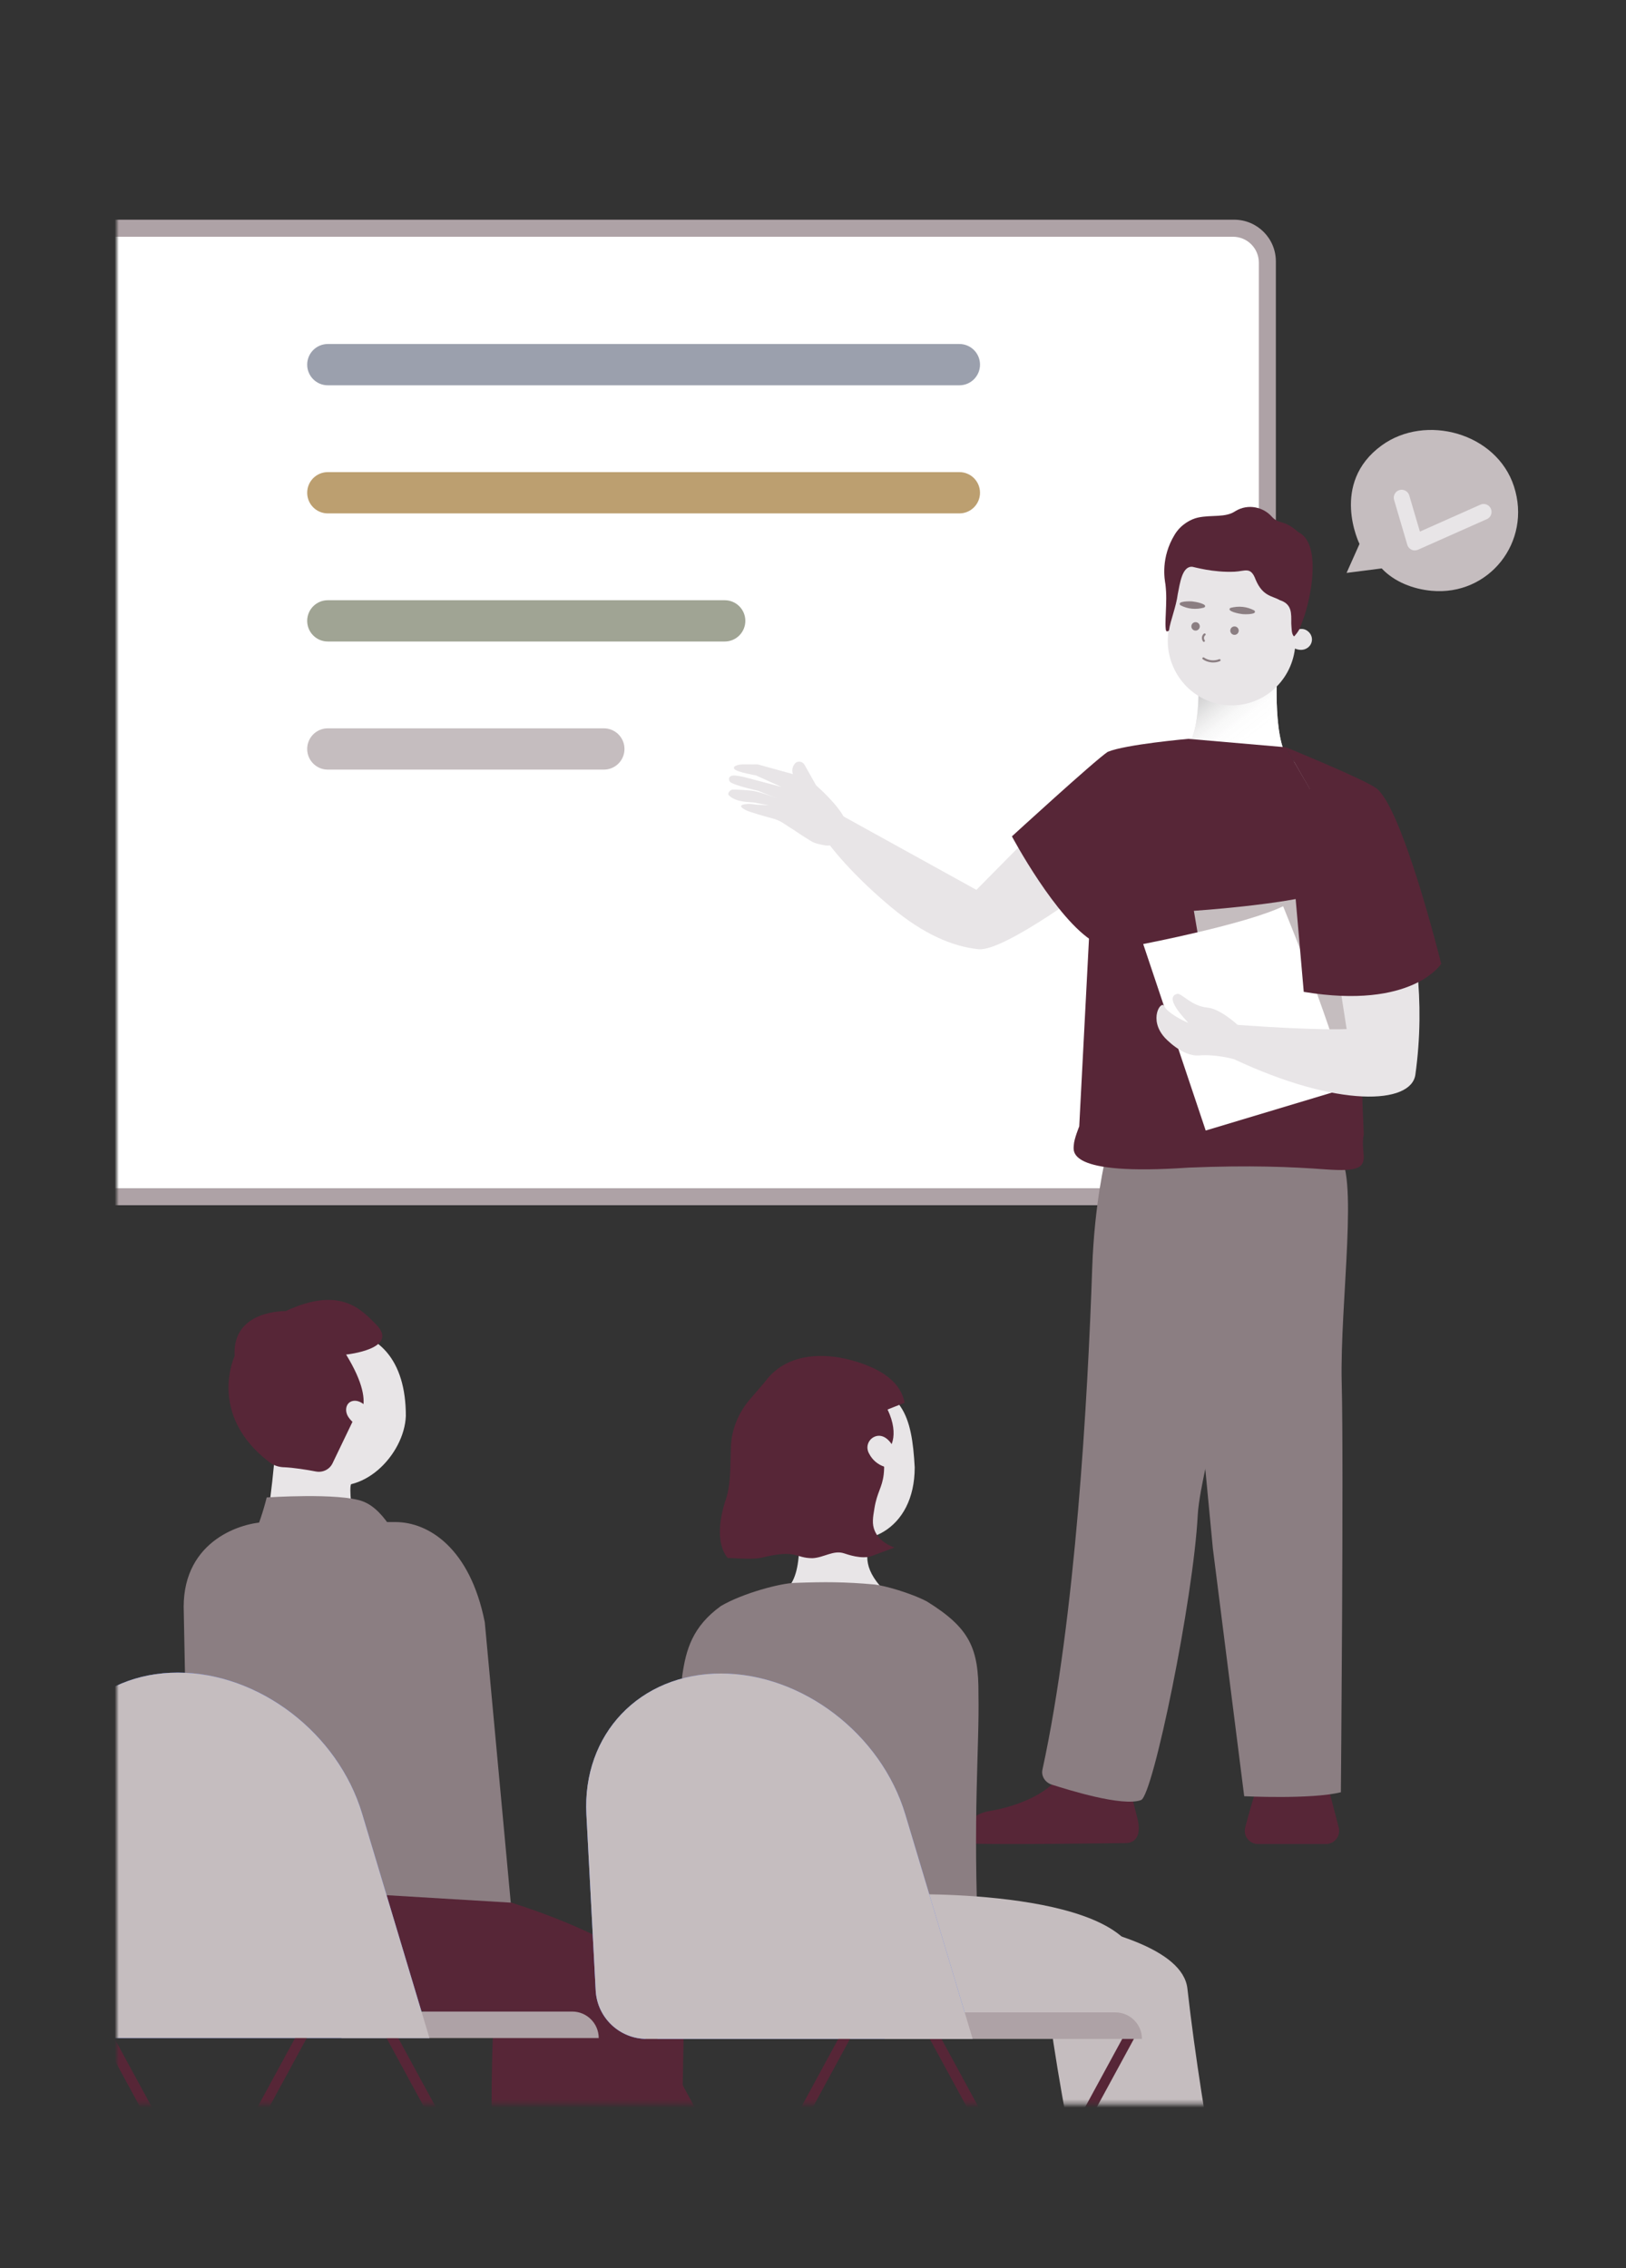<svg width="390" height="544" viewBox="0 0 390 544" fill="none" xmlns="http://www.w3.org/2000/svg">
<rect x="0" y="0" width="390" height="544" fill="#333333" stroke="none"/>
<mask id="mask0_3143_21831" style="mask-type:alpha" maskUnits="userSpaceOnUse" x="0" y="0" width="390" height="544">
<rect width="390" height="544" fill="#D9D9D9"/>
</mask>
<g mask="url(#mask0_3143_21831)">
<mask id="mask1_3143_21831" style="mask-type:luminance" maskUnits="userSpaceOnUse" x="28" y="-1" width="362" height="506">
<path d="M390 -0.293H28V504.651H390V-0.293Z" fill="white"/>
</mask>
<g mask="url(#mask1_3143_21831)">
<path d="M296.021 52.695H-50.413C-55.934 52.695 -60.41 57.171 -60.41 62.692V279.075C-60.41 284.596 -55.934 289.072 -50.413 289.072H296.021C301.542 289.072 306.017 284.596 306.017 279.075V62.692C306.017 57.171 301.542 52.695 296.021 52.695Z" fill="#AEA2A6"/>
<path d="M301.934 278.793V62.986C301.934 59.561 299.158 56.785 295.733 56.785L-50.125 56.785C-53.55 56.785 -56.326 59.561 -56.326 62.986V278.793C-56.326 282.218 -53.55 284.994 -50.125 284.994H295.733C299.158 284.994 301.934 282.218 301.934 278.793Z" fill="white"/>
<path d="M230.11 82.508H78.627C75.895 82.508 73.68 84.723 73.68 87.455V87.464C73.68 90.197 75.895 92.412 78.627 92.412H230.11C232.842 92.412 235.057 90.197 235.057 87.464V87.455C235.057 84.723 232.842 82.508 230.11 82.508Z" fill="#9BA0AD"/>
<path d="M230.11 113.234H78.627C75.895 113.234 73.68 115.449 73.68 118.182V118.191C73.68 120.923 75.895 123.138 78.627 123.138H230.11C232.842 123.138 235.057 120.923 235.057 118.191V118.182C235.057 115.449 232.842 113.234 230.11 113.234Z" fill="#BC9F70"/>
<path d="M173.824 143.961H78.627C75.895 143.961 73.68 146.176 73.68 148.908V148.918C73.68 151.65 75.895 153.865 78.627 153.865H173.824C176.556 153.865 178.771 151.65 178.771 148.918V148.908C178.771 146.176 176.556 143.961 173.824 143.961Z" fill="#A0A494"/>
<path d="M144.836 174.688H78.627C75.895 174.688 73.68 176.902 73.68 179.635V179.644C73.68 182.376 75.895 184.591 78.627 184.591H144.836C147.568 184.591 149.783 182.376 149.783 179.644V179.635C149.783 176.902 147.568 174.688 144.836 174.688Z" fill="#C5BDBF"/>
<path d="M283.003 181.406L272.719 190.27L295.98 209.475L315.955 187.383L308.937 181.406L295.367 177.832L283.003 181.406Z" fill="#E8E5E7"/>
<path d="M310.735 183.328C305.221 181.796 306.27 162.406 306.27 162.406L296.524 164.755L287.437 164.142C287.437 164.142 288.152 179.736 282.48 180.516L310.735 183.319V183.328Z" fill="#E8E5E7"/>
<path style="mix-blend-mode:multiply" d="M310.735 183.328C305.221 181.796 306.27 162.406 306.27 162.406L296.524 164.755L287.437 164.142C287.437 164.142 288.152 179.736 282.48 180.516L310.735 183.319V183.328Z" fill="url(#paint0_linear_3143_21831)"/>
<path d="M317.308 423.716C317.308 423.716 304.814 421.219 302.847 425.146C301.584 427.68 299.784 434.084 298.66 438.308C298.131 440.322 299.654 442.29 301.733 442.29H318.023C320.102 442.29 321.624 440.322 321.095 438.308L317.299 423.716H317.308Z" fill="#572637"/>
<path d="M269.502 423.055C269.502 423.055 258.262 413.309 256.424 421.477C254.586 429.654 243.744 433.321 237.572 434.323C233.311 435.01 231.993 437.377 231.585 438.769C231.585 438.769 230.972 441.535 232.151 442.055C233.33 442.575 270.152 442.055 270.152 442.055C270.152 442.055 274.273 442.222 272.834 436.226L269.493 423.055H269.502Z" fill="#572637"/>
<path d="M288.115 357.209C287.661 359.724 287.373 361.785 287.289 363.261C286.25 383.57 276.559 430.648 273.691 431.734C269.245 433.415 255.888 429.191 252.231 428.022C250.718 427.539 249.688 426.007 250.031 424.457C257.977 387.914 260.9 335.294 261.968 304.134C262.506 288.438 265.198 277.606 265.198 277.606C265.198 277.606 304.35 267.164 304.582 280.372C304.786 292.067 291.615 337.921 288.125 357.209H288.115Z" fill="#8B7E82"/>
<path d="M279.406 280.414L287.166 332.106L290.907 371.378L298.425 430.82C298.425 430.82 314.548 431.618 321.612 429.864C321.612 429.864 322.317 351.078 321.816 331.799C321.315 312.511 326.16 280.191 320.711 276.627C315.254 273.062 279.416 280.423 279.416 280.423L279.406 280.414Z" fill="#8B7E82"/>
<path d="M197.242 200.228C200.212 204.767 206.264 211.358 213.839 217.66C221.422 223.963 228.374 227.035 234.714 227.666C241.063 228.297 263.859 210.996 263.859 210.996L253.826 193.555L234.194 213.428L201.698 195.476L197.242 200.228Z" fill="#E8E5E7"/>
<path d="M285.046 177.208C285.046 177.208 269.907 178.545 265.675 180.337C262.472 182.49 242.711 200.599 242.711 200.599C242.711 200.599 253.367 220.611 262.435 225.939C269.638 227.666 276.693 219.312 277.844 217.446C278.994 215.571 285.046 177.199 285.046 177.199V177.208Z" fill="#572637"/>
<path d="M327.098 272.152L324.508 207.02L308.386 179.229L285.06 177.215L262.504 199.418C262.504 200.169 259.766 252.752 259.033 266.759L258.857 270.165C258.857 270.165 257.622 273.173 257.557 274.602C257.492 276.032 255.506 282.093 285.069 280.051C299.92 279.438 309.648 279.865 317.863 280.468C326.077 281.072 327.404 280.051 327.042 276.579C326.68 273.108 327.117 272.17 327.117 272.17L327.098 272.152Z" fill="#572637"/>
<path d="M286.352 218.457C286.352 218.457 307.775 217.037 317.307 214.141C325.661 249.849 329.188 260.17 329.188 260.17L294.232 264.969L286.352 218.457Z" fill="#C5BDBF"/>
<path d="M274.199 226.423C274.199 226.423 298.787 221.698 307.763 217.363C321.538 251.354 322.976 260.998 322.976 260.998L289.19 271.153L274.199 226.423Z" fill="white"/>
<path d="M328.843 195.457C328.843 195.457 344.493 221.781 339.481 257.749C338.487 264.868 321.056 265.815 295.901 254.008C292.105 252.375 295.261 245.692 296.867 245.812C315.709 247.195 322.996 246.824 322.996 246.824C322.996 246.824 320.118 228.418 319.561 224.798C319.004 221.178 328.834 195.457 328.834 195.457H328.843Z" fill="#E8E5E7"/>
<path d="M312.707 237.896C338.771 242.212 345.677 231.166 345.677 231.166C345.677 231.166 336.46 193.89 330.129 189.082C327.317 186.947 308.391 179.215 308.391 179.215L314.294 189.509L310.331 210.635L312.707 237.887" fill="#572637"/>
<path d="M289.635 241.669C285.746 241.344 283.351 238.114 282.349 238.374C279.063 239.228 284.224 244.38 285.013 245.317C283.537 244.77 279.963 242.839 279.239 241.326C278.515 239.813 275.368 244.454 279.369 248.872C279.369 248.872 283.49 253.458 287.574 253.142C291.658 252.817 295.9 254.024 295.9 254.024L297.302 249.373L296.866 245.828C296.866 245.828 292.661 241.929 289.635 241.679V241.669Z" fill="#E8E5E7"/>
<path d="M331.409 136.331L322.98 137.408L326.081 130.465C326.081 130.465 318.887 115.948 331.39 106.842C341.934 99.166 358.958 103.835 363.125 116.653C367.46 129.982 357.111 142.996 343.327 141.696C338.964 141.288 334.472 139.589 331.418 136.35L331.409 136.331Z" fill="#C5BDBF"/>
<path d="M339.36 132.023C339.09 132.023 338.812 131.967 338.561 131.847C338.06 131.615 337.689 131.188 337.54 130.659L334.375 119.901C334.078 118.898 334.654 117.84 335.656 117.543C336.658 117.246 337.717 117.821 338.014 118.824L340.566 127.503L355.083 121.042C356.039 120.615 357.162 121.042 357.589 122.008C358.016 122.973 357.589 124.087 356.624 124.514L340.121 131.847C339.879 131.958 339.61 132.014 339.35 132.014L339.36 132.023Z" fill="#E8E5E7"/>
<path d="M280.091 153.387C279.943 161.592 286.171 168.563 294.358 169.139C302.545 169.714 309.608 163.709 310.601 155.559C311.455 155.921 312.597 156.088 313.6 155.392C315.112 154.334 315.048 152.162 313.34 151.159C312.504 150.667 311.613 150.834 310.917 151.122C311.298 142.824 305.06 135.658 296.725 135.073C288.389 134.489 281.149 140.68 280.379 148.95L280.082 153.387H280.091Z" fill="#E8E5E7"/>
<path d="M283.138 134.613L281.254 141.964V144.062L285.05 142.484L299.205 142.883L303.373 137.119L290.564 132.395L283.138 134.613Z" fill="#E8E5E7"/>
<path d="M288.821 145.722C286.853 146.261 284.922 146.103 283.103 145.156C282.147 144.116 285.628 144.191 286.082 144.265C286.537 144.293 289.981 144.896 288.83 145.713L288.821 145.722Z" fill="#8B7E82"/>
<path d="M295.136 145.8C297.114 145.28 299.044 145.466 300.854 146.422C301.801 147.47 298.311 147.359 297.865 147.276C297.411 147.248 293.976 146.607 295.136 145.79V145.8Z" fill="#8B7E82"/>
<path d="M286.762 151.246C287.321 151.246 287.773 150.793 287.773 150.234C287.773 149.676 287.321 149.223 286.762 149.223C286.203 149.223 285.75 149.676 285.75 150.234C285.75 150.793 286.203 151.246 286.762 151.246Z" fill="#8B7E82"/>
<path d="M296.098 152.27C296.656 152.27 297.109 151.817 297.109 151.258C297.109 150.699 296.656 150.246 296.098 150.246C295.539 150.246 295.086 150.699 295.086 151.258C295.086 151.817 295.539 152.27 296.098 152.27Z" fill="#8B7E82"/>
<path d="M288.765 153.956C288.71 153.956 288.654 153.937 288.607 153.9C288.413 153.733 288.245 153.287 288.283 152.879C288.348 152.304 288.672 152.044 288.802 151.96C288.923 151.886 289.072 151.923 289.146 152.044C289.22 152.164 289.183 152.313 289.062 152.387C289.007 152.424 288.821 152.563 288.774 152.935C288.747 153.213 288.877 153.473 288.923 153.519C289.016 153.612 289.025 153.779 288.932 153.872C288.886 153.928 288.812 153.956 288.747 153.956H288.765Z" fill="#8B7E82"/>
<path d="M290.975 158.888C290.808 158.888 290.65 158.888 290.483 158.86C289.74 158.776 289.053 158.526 288.487 158.117C288.376 158.034 288.348 157.876 288.431 157.764C288.515 157.653 288.673 157.625 288.784 157.709C289.285 158.061 289.889 158.284 290.548 158.358C291.207 158.423 291.847 158.34 292.404 158.108C292.525 158.052 292.683 158.108 292.738 158.238C292.794 158.368 292.738 158.516 292.608 158.572C292.107 158.785 291.559 158.888 290.993 158.888H290.975Z" fill="#8B7E82"/>
<path d="M311.386 127.617C307.757 124.396 306.875 125.974 304.953 123.83C303.032 121.686 299.412 120.721 296.349 122.568C293.908 124.239 290.678 123.422 287.336 124.137C285.675 124.499 283.261 125.761 281.767 128.202C278.36 133.771 279.326 138.941 279.539 140.194C279.818 142.766 279.734 144.13 279.604 147.472C279.586 147.945 279.381 151.407 279.836 151.416H279.985C280.207 151.426 280.393 151.259 280.421 151.036C280.644 149.124 282.12 145.457 282.482 142.534C283.029 139.823 283.54 135.73 285.999 135.943C286.334 135.971 290.9 137.354 296.108 137.122C298.642 137.011 299.988 135.804 301.166 139.016C302.874 143.081 305.158 142.886 306.949 143.935C309.938 144.9 309.715 147.11 309.715 149.56C309.817 150.581 309.715 152.168 310.402 152.642L310.643 152.363C311.089 151.862 311.469 151.305 311.776 150.711L312.908 147.583C314.783 141.735 316.714 130.179 311.377 127.617H311.386Z" fill="#572637"/>
<path d="M195.262 190.495C195.968 190.096 196.2 189.186 195.801 188.462L192.97 183.441C192.561 182.717 191.67 182.466 190.965 182.865C190.473 183.227 190.259 183.747 190.167 184.016C189.545 185.863 191.364 187.97 192.023 188.731C192.515 189.298 192.905 189.957 193.165 190.217C193.898 190.959 194.557 190.903 195.262 190.504V190.495Z" fill="#E8E5E7"/>
<path d="M190.035 185.628L181.7 183.326C181.7 183.326 179.955 183.363 178.553 183.326C177.151 183.289 175.527 183.744 176.167 184.477C176.808 185.211 181.3 185.972 181.3 185.972L187.454 188.747L178.497 186.38C178.497 186.38 176.4 185.879 175.676 186.027C174.952 186.176 174.627 186.64 175.017 187.429C175.406 188.218 181.765 189.657 181.765 189.657L186.814 191.634C186.814 191.634 183.008 190.139 180.809 189.722C179.648 189.499 176 189.332 175.611 189.397C175.221 189.462 174.302 190.223 174.849 190.78C176.594 192.543 180.159 192.339 180.809 192.478C181.458 192.618 184.456 193.137 184.456 193.137L182.349 193.045C181.365 193.063 180.484 192.813 179.75 192.822C179.546 192.822 177.866 192.822 177.745 193.332C177.68 193.639 178.507 194.103 178.841 194.288C179.76 194.79 184.224 196.024 185.245 196.284C187.092 196.757 188.169 197.621 189.376 198.428C190.777 199.236 191.214 199.728 194.639 201.798C195.595 202.373 197.145 202.624 198.045 202.782C199.15 202.986 200.746 202.308 201.489 201.473C202.872 199.895 203.253 197.277 202.092 195.412C199.93 191.94 195.261 187.735 193.256 186.408L190.007 185.628H190.035Z" fill="#E8E5E7"/>
<path d="M63.366 368.191C62.846 370.53 62.484 371.644 64.582 372.646C69 374.921 78.774 373.593 83.545 372.841C88.52 371.987 89.411 370.215 89.207 368.785C89.012 367.625 87.963 366.929 86.915 366.4C84.789 365.62 84.241 362.418 84.167 359.791C84.037 358.621 83.926 356.282 84.241 355.939L74.412 350.982L66.308 341.941C66.216 348.467 64.712 362.213 63.366 368.191Z" fill="#E8E5E7"/>
<path d="M96.274 371.261C96.274 371.261 92.728 362.183 86.983 360.085C81.237 357.988 63.972 359.157 63.972 359.157C63.156 362.434 62.079 365.645 60.742 368.773L96.274 371.252V371.261Z" fill="#8B7E82"/>
<path d="M63.843 332.609C64.465 325.127 71.575 319.01 79.706 318.945C90.9 318.908 97.36 326.334 97.342 339.617C96.989 348.862 86.816 359.573 76.754 355.396C70.062 352.621 68.438 347.228 64.771 338.354C64.001 336.563 63.685 334.595 63.852 332.599L63.843 332.609Z" fill="#E8E5E7"/>
<path d="M68.081 351.907C70.485 352.019 73.576 352.511 75.748 352.928C77.382 353.244 79.034 352.473 79.758 350.97L84.566 340.964C84.566 340.964 91.463 338.671 83.016 324.887C83.016 324.887 96.095 323.55 90.154 317.61C86.655 314.111 81.624 308.347 68.518 314.463C68.518 314.463 55.588 314.111 56.284 325.221C56.284 325.221 49.647 339.2 64.526 350.636C65.603 351.462 66.717 351.851 68.072 351.916L68.081 351.907Z" fill="#572637"/>
<path d="M84.753 335.991C86.489 335.731 88.355 337.485 88.967 339.044C89.645 340.817 88.763 342.841 86.935 342.349C85.524 341.95 84.308 341.04 83.519 339.806C82.544 338.255 83.018 336.251 84.753 335.991Z" fill="#E8E5E7"/>
<path d="M71.785 421.236L82.747 418.414L83.648 428.262C83.648 428.262 76.259 431.307 71.711 426.545L71.785 421.227V421.236Z" fill="#E8E5E7"/>
<path d="M87.159 419.87L89.489 427.815L83.65 428.27L82.75 418.422L87.159 419.87Z" fill="#E8E5E7"/>
<path d="M84.045 442.691C84.045 442.691 74.531 450.173 77.733 465.785C81.334 483.477 119.706 483.95 138.781 493.297C135.727 522.582 145.78 562.291 145.78 562.291L163.146 559.311C163.146 559.311 163.146 528.504 163.991 487.366C165.866 466.983 115.761 454.35 115.761 454.35L84.045 442.691Z" fill="#572637"/>
<path d="M55.816 444.798C55.816 444.798 47.601 461.562 55.593 472.227C62.824 481.899 99.785 482.548 118.571 482.548C116.715 505.457 119.342 562.94 119.342 562.94L137.795 562.68C137.795 562.68 144.422 507.053 146.603 475.383C147.819 457.793 85.203 446.135 85.203 446.135L55.816 444.789V444.798Z" fill="#572637"/>
<path d="M45.373 451.71L122.507 456.342L116.278 389.112C112.76 371.272 102.745 365.062 94.865 365.062H64.067C58.108 365.062 44.055 369.351 44.055 385.409L45.364 451.72L45.373 451.71Z" fill="#8B7E82"/>
<path d="M42.64 401.168C23.184 401.168 9.345 415.667 10.357 434.973L12.584 477.188C12.928 483.704 18.311 488.809 24.837 488.809H103.001L86.85 434.973C81.058 415.667 62.104 401.168 42.649 401.168H42.64Z" fill="#577AFB"/>
<path d="M24.68 576.207C24.087 575.882 23.864 575.13 24.189 574.536L71.843 486.848C72.168 486.254 72.919 486.032 73.513 486.357C74.107 486.681 74.33 487.433 74.005 488.027L26.351 575.715C26.026 576.309 25.275 576.532 24.68 576.207Z" fill="#572637"/>
<path d="M92.774 576.207C92.18 575.882 91.957 575.13 92.282 574.536L139.936 486.848C140.261 486.254 141.013 486.032 141.607 486.357C142.201 486.681 142.424 487.433 142.099 488.027L94.445 575.715C94.12 576.309 93.368 576.532 92.774 576.207Z" fill="#572637"/>
<path d="M139.936 575.715L92.282 488.027C91.957 487.433 92.18 486.681 92.774 486.357C93.368 486.032 94.12 486.254 94.445 486.848L142.099 574.536C142.424 575.13 142.201 575.882 141.607 576.207C141.013 576.532 140.261 576.309 139.936 575.715Z" fill="#572637"/>
<path d="M71.831 575.715L24.177 488.027C23.852 487.433 24.075 486.681 24.669 486.357C25.263 486.032 26.015 486.254 26.34 486.848L73.994 574.536C74.319 575.13 74.096 575.882 73.502 576.207C72.908 576.532 72.156 576.309 71.831 575.715Z" fill="#572637"/>
<path d="M81.906 482.465H137.246C140.754 482.465 143.604 485.314 143.604 488.823H81.906V482.465Z" fill="#AEA2A6"/>
<path d="M42.64 401.176C23.184 401.176 9.345 415.674 10.357 434.981L12.584 477.196C12.928 483.712 18.311 488.817 24.837 488.817H103.001L86.85 434.981C81.058 415.674 62.104 401.176 42.649 401.176H42.64Z" fill="#C5BDBF"/>
<path d="M208.878 368.525C207.541 373.287 207.021 376.526 212.906 382.356C212.906 382.356 220.434 389.261 212.776 395.285C207.922 388.899 195.735 384.955 188.727 381.047C193.173 377.065 191.585 364.321 190.564 358.102L208.878 368.525Z" fill="#E8E5E7"/>
<path d="M187.584 344.305C188.252 336.573 195.056 330.846 202.788 331.514C216.553 332.201 218.734 339.673 219.393 351.944C219.393 367.055 207.159 372.633 197.246 367.454C190.6 364.001 192.429 360.511 188.595 350.886C187.741 348.806 187.389 346.551 187.584 344.314V344.305Z" fill="#E8E5E7"/>
<path d="M212.879 338.052C215.877 344.364 213.594 348.113 211.728 348.652C211.951 349.738 212.21 351.501 211.96 353.618C211.579 356.839 210.382 357.86 209.741 361.721C209.361 364.004 209.101 365.536 209.825 367.207C210.93 369.741 213.538 370.808 214.55 371.17L208.906 373.268C206.576 373.983 203.374 372.869 202.474 372.572C199.912 371.708 197.628 373.602 194.872 373.723C190.667 373.723 191.085 371.541 182.833 373.574C180.178 374.224 174.711 373.518 174.665 373.723C174.646 373.788 170.571 370.27 174.117 359.549C175.277 356.031 175.138 352.207 175.305 347.13V347.027C175.463 342.813 177.134 338.794 179.89 335.601C181.079 334.228 182.267 332.845 183.455 331.462C188.95 323.85 199.281 324.157 207.588 327.34C211.542 328.853 216.072 331.545 216.972 336.446L212.897 338.061L212.879 338.052Z" fill="#572637"/>
<path d="M208.075 347.533C207.889 345.973 209.003 344.563 210.562 344.377C212.716 344.154 214.387 346.716 214.851 348.554C215.38 350.587 214.238 352.462 212.131 351.793C210.535 351.273 209.207 350.141 208.455 348.637C208.251 348.294 208.131 347.913 208.084 347.524L208.075 347.533Z" fill="#E8E5E7"/>
<path d="M194.811 437.893C192.008 437.531 189.242 436.956 186.523 436.176C186.114 436.055 185.734 435.888 185.344 435.712L185.214 433.726C184.898 427.766 184.778 421.668 184.638 415.579L184.332 397.293L173.806 397.266C173.769 403.475 173.927 409.639 174.205 415.83C174.484 422.012 174.846 428.203 175.551 434.477L175.913 436.835L176.099 438.023C176.136 438.394 176.192 438.756 176.266 439.118C176.387 439.471 176.517 439.805 176.684 440.139C176.971 440.687 177.324 441.198 177.742 441.652C178.327 442.265 178.995 442.794 179.737 443.212C180.266 443.518 180.814 443.778 181.38 443.991C182.299 444.344 183.246 444.632 184.211 444.855C187.469 445.514 190.792 445.876 194.115 445.922C200.399 446.061 206.692 445.755 212.93 445.003L212.819 439.852C206.785 439.285 200.687 438.775 194.811 437.893Z" fill="#B97964"/>
<path d="M222.442 384.168C218.507 382.071 212.083 380.289 209.782 380.038C202.718 379.398 197.78 379.388 190.679 379.648C187.189 379.713 178.13 382.136 172.923 385.189C166.054 390.146 164.522 395.697 163.64 401.906C160.884 428.62 167.836 448.697 166.601 464.319L234.685 466.417C233.274 435.359 234.936 419.134 234.685 406.371C234.769 395.298 232.56 390.471 222.433 384.178L222.442 384.168Z" fill="#8B7E82"/>
<path d="M186.95 450.158C184.964 449.582 182.857 450.445 181.826 452.227C170.335 472.175 177.334 479.665 192.547 483.907C206.795 487.88 249.233 486.014 262.562 485.457C264.548 517.879 278.898 551.026 278.898 551.026L296.432 547.628C296.432 547.628 288.477 509.683 284.802 476.955C282.694 458.131 212.225 456.33 212.225 456.33C212.225 456.33 196.529 452.821 186.959 450.148L186.95 450.158Z" fill="#C5BDBF"/>
<path d="M196.714 444.859C180.628 466.087 181.909 484.29 198.515 484.29C213.311 484.29 231.763 485.162 251.794 483.881C256.203 516.108 265.522 553.645 265.522 553.645L284.068 552.615C284.068 552.615 273.959 505.508 273.189 472.566C272.706 452.656 216.504 454.355 216.504 454.355C216.504 454.355 206.59 444.915 196.733 444.869L196.714 444.859Z" fill="#C5BDBF"/>
<path d="M172.933 401.391C153.478 401.391 139.638 415.889 140.65 435.196L142.877 477.411C143.221 483.927 148.604 489.032 155.13 489.032H233.294L217.143 435.196C211.351 415.889 192.397 401.391 172.942 401.391H172.933Z" fill="#577AFB"/>
<path d="M154.973 576.41C154.379 576.085 154.157 575.333 154.482 574.739L202.136 487.052C202.46 486.458 203.212 486.235 203.806 486.56C204.4 486.885 204.623 487.636 204.298 488.23L156.644 575.918C156.319 576.512 155.568 576.735 154.973 576.41Z" fill="#572637"/>
<path d="M223.075 576.41C222.481 576.085 222.258 575.333 222.583 574.739L270.237 487.052C270.562 486.458 271.314 486.235 271.908 486.56C272.502 486.885 272.725 487.636 272.4 488.23L224.746 575.918C224.421 576.512 223.669 576.735 223.075 576.41Z" fill="#572637"/>
<path d="M270.229 575.918L222.575 488.23C222.25 487.636 222.473 486.885 223.067 486.56C223.661 486.235 224.413 486.458 224.738 487.052L272.392 574.739C272.717 575.333 272.494 576.085 271.9 576.41C271.306 576.735 270.554 576.512 270.229 575.918Z" fill="#572637"/>
<path d="M202.136 575.918L154.482 488.23C154.157 487.636 154.379 486.885 154.973 486.56C155.568 486.235 156.319 486.458 156.644 487.052L204.298 574.739C204.623 575.333 204.4 576.085 203.806 576.41C203.212 576.735 202.46 576.512 202.136 575.918Z" fill="#572637"/>
<path d="M212.199 482.668H267.539C271.047 482.668 273.897 485.518 273.897 489.026H212.199V482.668Z" fill="#AEA2A6"/>
<path d="M172.933 401.387C153.478 401.387 139.638 415.885 140.65 435.192L142.877 477.407C143.221 483.923 148.604 489.028 155.13 489.028H233.294L217.143 435.192C211.351 415.885 192.397 401.387 172.942 401.387H172.933Z" fill="#C5BDBF"/>
</g>
</g>
<defs>
<linearGradient id="paint0_linear_3143_21831" x1="299.232" y1="177.606" x2="287.657" y2="162.914" gradientUnits="userSpaceOnUse">
<stop stop-color="white"/>
<stop offset="0.24" stop-color="#FDFDFD" stop-opacity="0.99"/>
<stop offset="0.38" stop-color="#F9F9F9" stop-opacity="0.96"/>
<stop offset="0.49" stop-color="#F2F2F2" stop-opacity="0.91"/>
<stop offset="0.6" stop-color="#E8E8E8" stop-opacity="0.84"/>
<stop offset="0.69" stop-color="#DBDCDC" stop-opacity="0.75"/>
<stop offset="0.78" stop-color="#CBCCCC" stop-opacity="0.63"/>
<stop offset="0.86" stop-color="#B9B9B9" stop-opacity="0.5"/>
<stop offset="0.94" stop-color="#A3A4A4" stop-opacity="0.34"/>
<stop offset="1" stop-color="#909191" stop-opacity="0.2"/>
</linearGradient>
</defs>
</svg>
